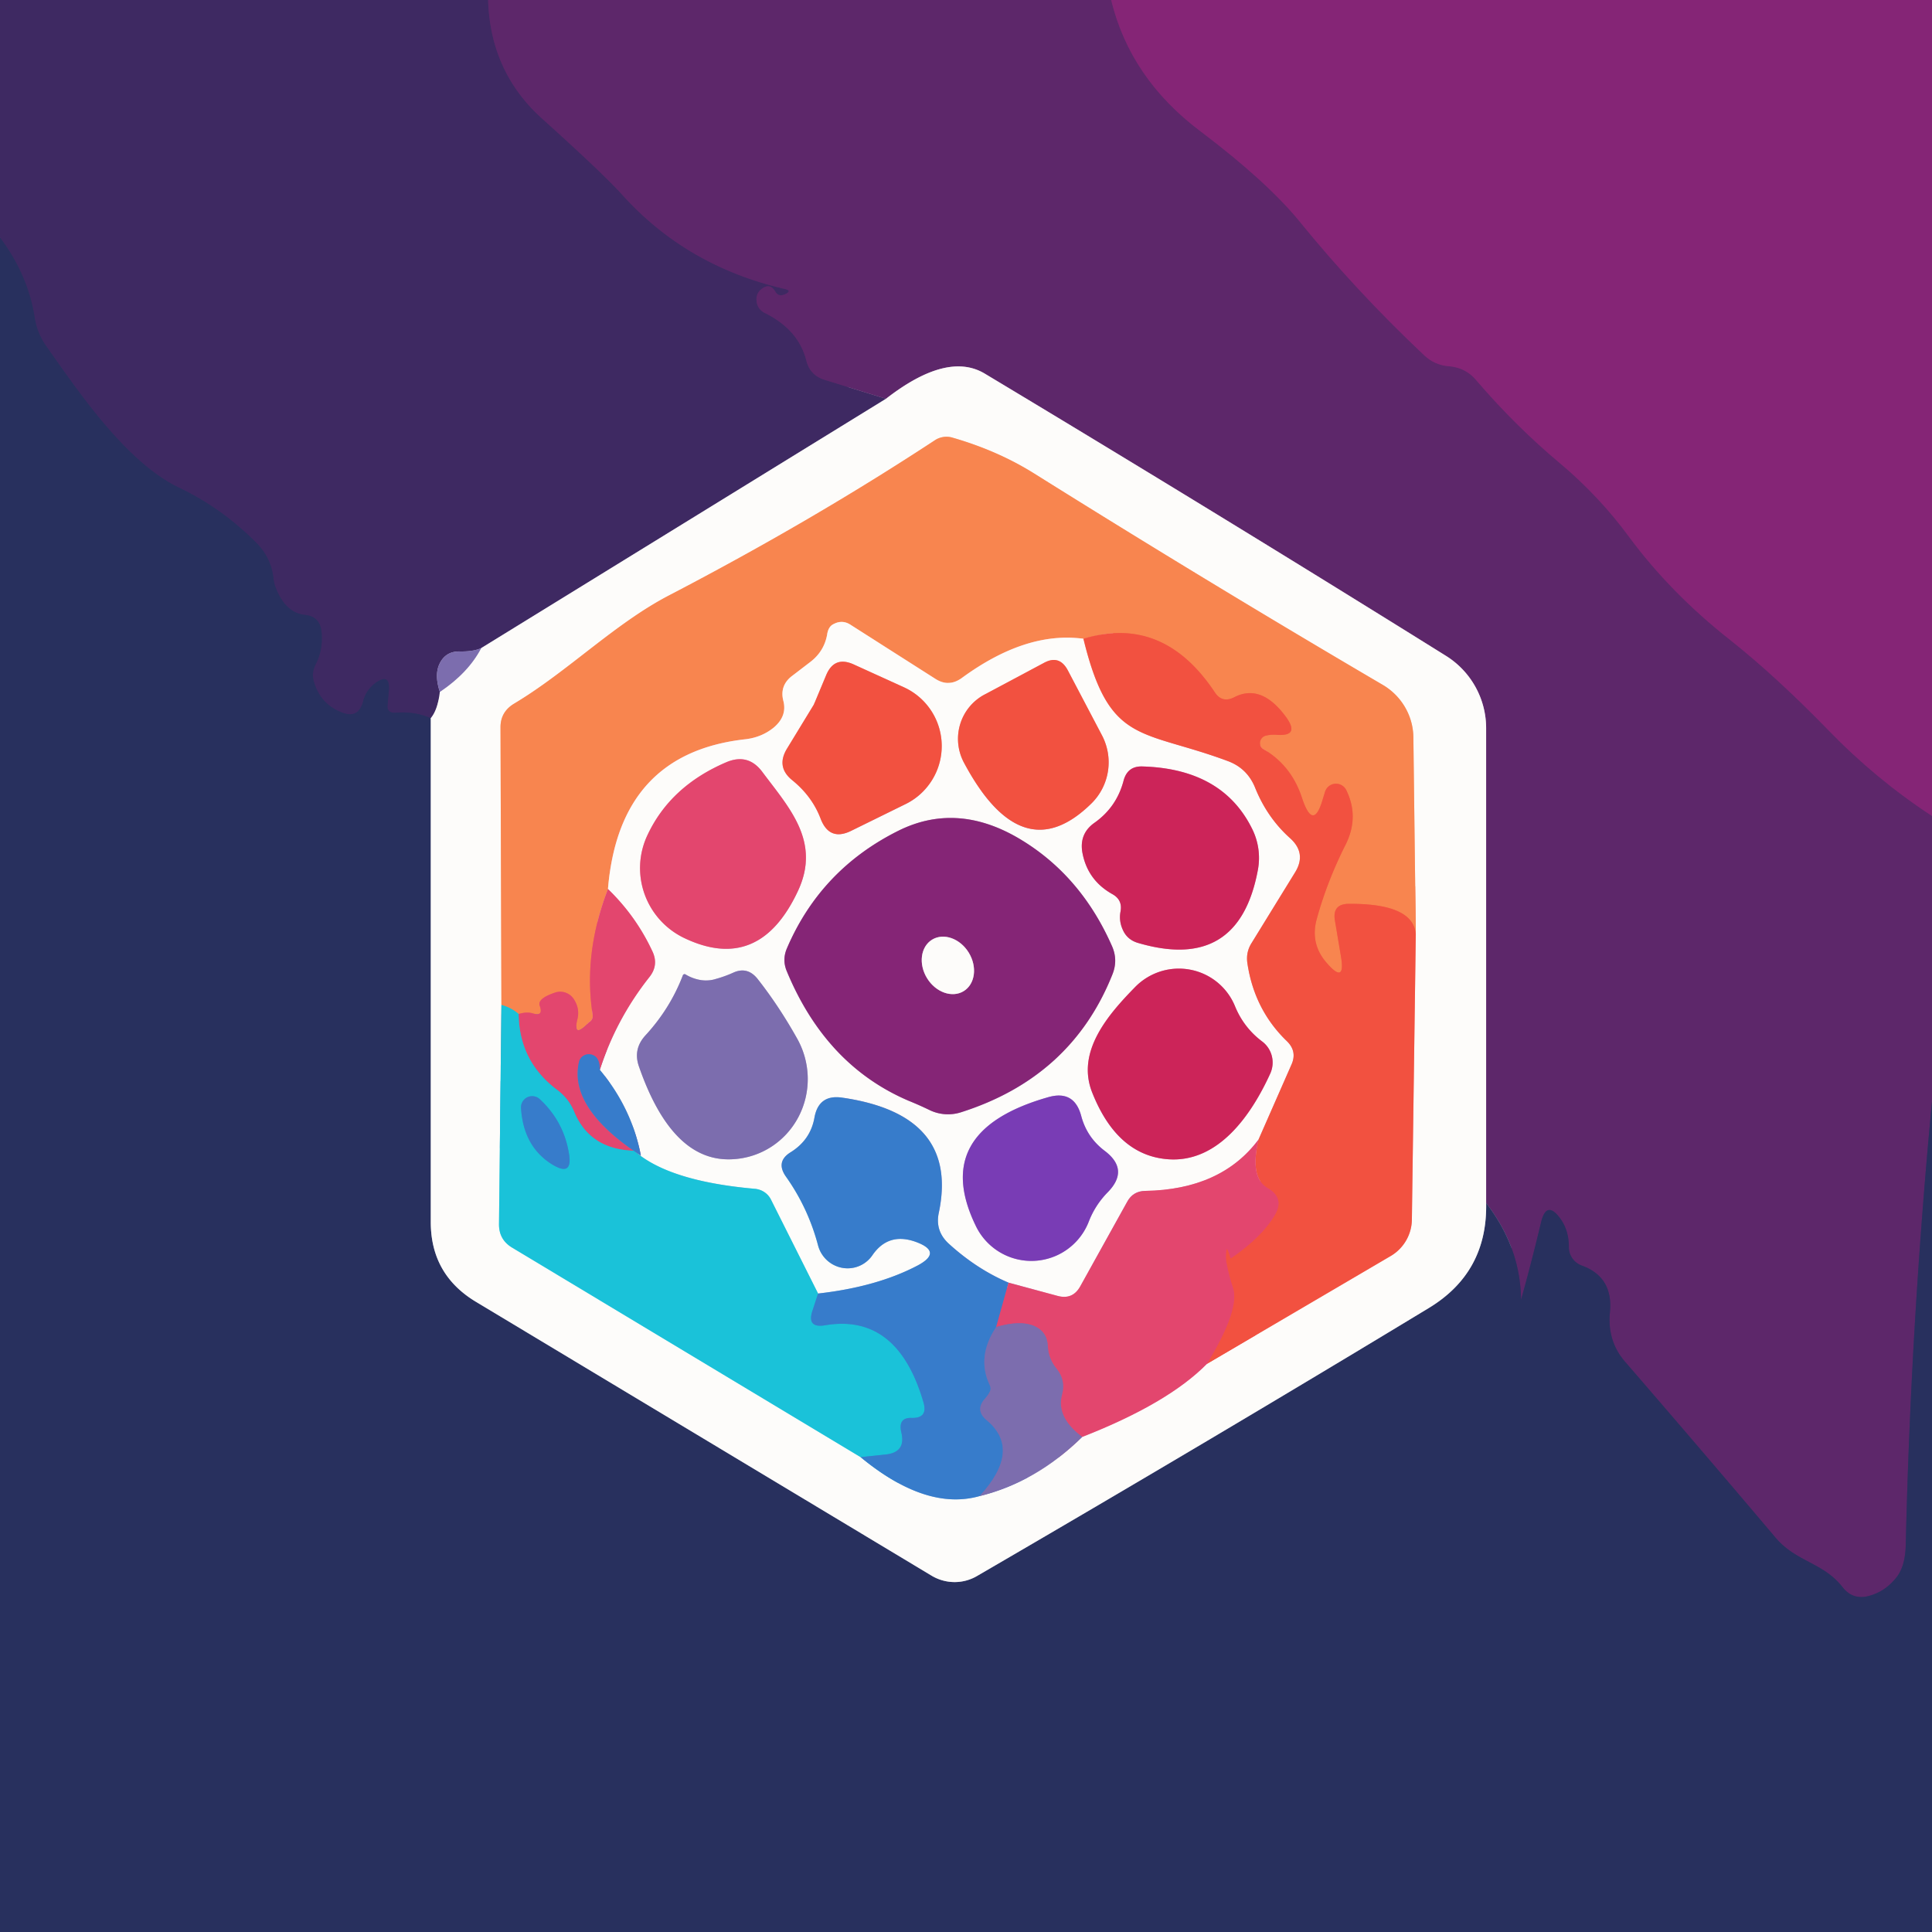 <?xml version="1.0" encoding="UTF-8" standalone="no"?>
<!DOCTYPE svg PUBLIC "-//W3C//DTD SVG 1.1//EN" "http://www.w3.org/Graphics/SVG/1.1/DTD/svg11.dtd">
<svg xmlns="http://www.w3.org/2000/svg" version="1.1" viewBox="0.00 0.00 64.00 64.00">
<g stroke-width="2.00" fill="none" stroke-linecap="butt">
<path stroke="#4e2866" vector-effect="non-scaling-stroke" d="
  M 16.17 0.00
  Q 16.24 2.39 17.97 3.94
  Q 19.98 5.75 20.62 6.46
  Q 22.75 8.82 25.99 9.57
  Q 26.26 9.63 26.00 9.75
  Q 25.79 9.84 25.69 9.67
  Q 25.51 9.35 25.22 9.58
  Q 25.07 9.70 25.06 9.89
  Q 25.05 10.22 25.34 10.37
  Q 26.45 10.92 26.71 11.94
  Q 26.83 12.43 27.31 12.58
  L 29.35 13.21"
/>
<path stroke="#9e93ae" vector-effect="non-scaling-stroke" d="
  M 29.35 13.21
  L 15.94 21.47"
/>
<path stroke="#5d4b88" vector-effect="non-scaling-stroke" d="
  M 15.94 21.47
  Q 15.67 21.59 15.23 21.58
  Q 14.75 21.57 14.55 22.01
  Q 14.39 22.37 14.57 22.92"
/>
<path stroke="#9e93ae" vector-effect="non-scaling-stroke" d="
  M 14.57 22.92
  Q 14.50 23.52 14.27 23.79"
/>
<path stroke="#332d60" vector-effect="non-scaling-stroke" d="
  M 14.27 23.79
  Q 13.73 23.56 13.11 23.61
  Q 12.80 23.63 12.84 23.33
  Q 12.86 23.12 12.88 22.88
  Q 12.93 22.27 12.43 22.63
  Q 12.12 22.87 12.03 23.23
  Q 11.88 23.82 11.32 23.60
  Q 10.62 23.33 10.40 22.59
  Q 10.31 22.28 10.46 22.00
  Q 10.71 21.51 10.65 20.93
  Q 10.60 20.42 10.10 20.37
  Q 9.47 20.30 9.15 19.51
  A 1.23 1.09 -63.3 0 1 9.06 19.17
  Q 8.99 18.48 8.48 17.97
  Q 7.34 16.83 5.96 16.17
  C 4.18 15.33 2.60 12.98 1.52 11.45
  Q 1.23 11.03 1.15 10.53
  Q 0.93 9.11 0.00 7.87"
/>
<path stroke="#712670" vector-effect="non-scaling-stroke" d="
  M 36.81 0.00
  Q 37.44 2.60 39.77 4.35
  Q 41.95 6.00 43.03 7.31
  Q 44.92 9.64 47.18 11.77
  Q 47.52 12.09 47.98 12.13
  Q 48.54 12.17 48.89 12.58
  Q 50.19 14.10 51.67 15.34
  Q 52.98 16.44 53.97 17.79
  Q 55.34 19.64 57.29 21.18
  Q 58.83 22.40 60.57 24.19
  Q 62.14 25.81 64.00 27.03"
/>
<path stroke="#432c64" vector-effect="non-scaling-stroke" d="
  M 64.00 36.49
  Q 63.30 43.84 63.13 51.20
  Q 63.11 51.87 62.84 52.23
  Q 62.45 52.74 61.86 52.88
  Q 61.36 52.99 61.04 52.58
  C 60.39 51.75 59.51 51.75 58.82 50.94
  Q 56.35 48.02 53.85 45.13
  Q 53.24 44.44 53.33 43.48
  Q 53.45 42.30 52.39 41.92
  A 0.65 0.65 0.0 0 1 51.97 41.30
  Q 51.97 40.76 51.69 40.37
  Q 51.23 39.74 51.05 40.49
  Q 50.69 42.00 50.32 43.29
  Q 50.30 43.34 50.32 43.37
  Q 50.34 43.41 50.37 43.39
  Q 50.38 43.39 50.38 43.36
  Q 50.47 41.46 49.23 39.85"
/>
<path stroke="#ad92b2" vector-effect="non-scaling-stroke" d="
  M 49.23 39.85
  L 49.23 24.12
  A 2.83 2.82 16.0 0 0 47.89 21.72
  Q 40.42 17.06 32.61 12.37
  Q 31.37 11.64 29.35 13.21"
/>
<path stroke="#9396ac" vector-effect="non-scaling-stroke" d="
  M 14.27 23.79
  L 14.27 40.48
  Q 14.27 42.22 15.76 43.12
  L 30.85 52.19
  A 1.48 1.47 45.7 0 0 32.36 52.21
  Q 40.15 47.68 47.33 43.33
  Q 49.28 42.15 49.23 39.85"
/>
<path stroke="#bdb5d4" vector-effect="non-scaling-stroke" d="
  M 14.57 22.92
  Q 15.51 22.29 15.94 21.47"
/>
<path stroke="#8cdfea" vector-effect="non-scaling-stroke" d="
  M 16.61 33.29
  L 16.53 40.56
  Q 16.53 41.06 16.95 41.32
  L 28.51 48.27"
/>
<path stroke="#9abce3" vector-effect="non-scaling-stroke" d="
  M 28.51 48.27
  Q 30.68 50.06 32.45 49.56"
/>
<path stroke="#bdb5d4" vector-effect="non-scaling-stroke" d="
  M 32.45 49.56
  Q 34.32 49.10 35.85 47.60"
/>
<path stroke="#f0a1b4" vector-effect="non-scaling-stroke" d="
  M 35.85 47.60
  Q 38.69 46.49 39.98 45.18"
/>
<path stroke="#f8a79d" vector-effect="non-scaling-stroke" d="
  M 39.98 45.18
  L 46.08 41.60
  A 1.42 1.42 0.0 0 0 46.77 40.42
  L 46.90 30.95"
/>
<path stroke="#fbc1a5" vector-effect="non-scaling-stroke" d="
  M 46.90 30.95
  L 46.82 24.43
  A 2.06 2.03 15.2 0 0 45.81 22.69
  Q 40.03 19.30 34.25 15.68
  Q 33.05 14.93 31.56 14.50
  A 0.70 0.69 -53.2 0 0 30.96 14.59
  Q 26.91 17.25 22.19 19.71
  C 20.37 20.65 18.82 22.24 17.03 23.31
  Q 16.58 23.58 16.58 24.09
  L 16.61 33.29"
/>
<path stroke="#f56b48" vector-effect="non-scaling-stroke" d="
  M 46.90 30.95
  Q 46.82 29.93 44.69 29.94
  Q 44.13 29.94 44.22 30.49
  L 44.42 31.68
  Q 44.58 32.62 43.96 31.91
  Q 43.39 31.27 43.62 30.44
  Q 43.96 29.20 44.58 27.97
  Q 45.03 27.06 44.60 26.18
  A 0.38 0.38 0.0 0 0 43.89 26.24
  L 43.81 26.50
  Q 43.50 27.55 43.13 26.43
  Q 42.78 25.36 41.86 24.82
  A 0.25 0.24 -36.3 0 1 41.93 24.37
  Q 42.09 24.33 42.27 24.34
  Q 43.08 24.41 42.60 23.75
  Q 41.78 22.63 40.88 23.10
  Q 40.48 23.30 40.24 22.93
  Q 38.53 20.36 35.89 21.16"
/>
<path stroke="#fbc1a5" vector-effect="non-scaling-stroke" d="
  M 35.89 21.16
  Q 33.99 20.90 31.86 22.46
  Q 31.43 22.77 30.99 22.49
  L 28.18 20.70
  Q 27.91 20.52 27.62 20.67
  Q 27.44 20.75 27.40 21.02
  Q 27.30 21.58 26.84 21.93
  L 26.24 22.39
  Q 25.82 22.71 25.95 23.22
  Q 26.08 23.73 25.62 24.11
  Q 25.22 24.43 24.68 24.49
  Q 20.51 24.96 20.14 29.45"
/>
<path stroke="#ee665f" vector-effect="non-scaling-stroke" d="
  M 20.14 29.45
  Q 19.32 31.58 19.63 33.60
  Q 19.66 33.77 19.52 33.86
  Q 19.48 33.89 19.45 33.93
  Q 18.97 34.40 19.13 33.75
  Q 19.21 33.41 19.01 33.10
  A 0.54 0.53 64.0 0 0 18.39 32.88
  Q 17.79 33.08 17.88 33.32
  Q 18.01 33.68 17.65 33.57
  Q 17.45 33.51 17.18 33.59"
/>
<path stroke="#89a494" vector-effect="non-scaling-stroke" d="
  M 17.18 33.59
  Q 16.94 33.38 16.61 33.29"
/>
<path stroke="#eb4c57" vector-effect="non-scaling-stroke" d="
  M 39.98 45.18
  Q 41.09 43.36 40.84 42.65
  Q 40.71 42.26 40.64 41.89
  Q 40.59 41.68 40.62 41.44
  Q 40.63 41.32 40.68 41.43
  Q 40.73 41.55 40.76 41.67
  Q 40.77 41.69 40.78 41.68
  Q 41.80 40.98 42.23 40.25
  Q 42.56 39.69 42.00 39.36
  Q 41.39 39.02 41.69 37.75"
/>
<path stroke="#299fd2" vector-effect="non-scaling-stroke" d="
  M 27.10 42.85
  L 26.92 43.40
  Q 26.71 44.01 27.34 43.90
  Q 29.73 43.50 30.59 46.45
  Q 30.75 46.99 30.19 46.97
  Q 29.74 46.96 29.86 47.46
  Q 30.01 48.10 29.36 48.18
  L 28.51 48.27"
/>
<path stroke="#f8a79d" vector-effect="non-scaling-stroke" d="
  M 35.89 21.16
  C 36.75 24.69 37.79 24.14 40.67 25.21
  Q 41.32 25.45 41.58 26.10
  Q 41.98 27.09 42.74 27.77
  Q 43.29 28.27 42.90 28.90
  L 41.46 31.24
  Q 41.27 31.54 41.32 31.90
  Q 41.55 33.45 42.63 34.49
  Q 42.98 34.83 42.78 35.27
  L 41.69 37.75"
/>
<path stroke="#f0a1b4" vector-effect="non-scaling-stroke" d="
  M 41.69 37.75
  Q 40.45 39.41 37.93 39.45
  Q 37.53 39.46 37.34 39.81
  L 35.78 42.62
  Q 35.53 43.06 35.04 42.93
  L 33.41 42.49"
/>
<path stroke="#9abce3" vector-effect="non-scaling-stroke" d="
  M 33.41 42.49
  Q 32.35 42.04 31.42 41.19
  Q 30.97 40.77 31.10 40.17
  Q 31.78 36.92 27.89 36.36
  Q 27.12 36.25 26.98 37.02
  Q 26.85 37.76 26.19 38.17
  Q 25.69 38.48 26.03 38.97
  Q 26.77 40.01 27.10 41.26
  A 1.01 1.00 54.9 0 0 28.90 41.58
  Q 29.43 40.81 30.34 41.14
  Q 31.24 41.47 30.40 41.92
  Q 29.05 42.63 27.10 42.85"
/>
<path stroke="#8cdfea" vector-effect="non-scaling-stroke" d="
  M 27.10 42.85
  L 25.54 39.74
  A 0.67 0.64 -10.0 0 0 25.00 39.38
  Q 22.15 39.13 21.01 38.12"
/>
<path stroke="#f0a1b4" vector-effect="non-scaling-stroke" d="
  M 21.01 38.12
  Q 21.12 38.20 21.23 38.28"
/>
<path stroke="#9abce3" vector-effect="non-scaling-stroke" d="
  M 21.23 38.28
  Q 20.93 36.71 19.87 35.44"
/>
<path stroke="#f0a1b4" vector-effect="non-scaling-stroke" d="
  M 19.87 35.44
  Q 20.41 33.76 21.51 32.37
  Q 21.83 31.97 21.61 31.51
  Q 21.07 30.35 20.14 29.45"
/>
<path stroke="#8d619d" vector-effect="non-scaling-stroke" d="
  M 19.87 35.44
  Q 19.87 35.04 19.64 34.95
  A 0.34 0.33 18.2 0 0 19.18 35.18
  Q 18.83 36.71 21.23 38.28"
/>
<path stroke="#7f84a4" vector-effect="non-scaling-stroke" d="
  M 21.01 38.12
  Q 19.54 38.08 19.02 36.83
  Q 18.84 36.39 18.45 36.10
  Q 17.20 35.16 17.18 33.59"
/>
<path stroke="#b05a8e" vector-effect="non-scaling-stroke" d="
  M 35.85 47.60
  Q 34.98 46.95 35.18 46.20
  Q 35.31 45.72 35.00 45.34
  Q 34.73 45.01 34.71 44.59
  Q 34.69 44.11 34.25 43.92
  Q 33.78 43.73 33.00 43.96"
/>
<path stroke="#8d619d" vector-effect="non-scaling-stroke" d="
  M 33.41 42.49
  L 33.00 43.96"
/>
<path stroke="#5a75bd" vector-effect="non-scaling-stroke" d="
  M 33.00 43.96
  Q 32.34 44.95 32.79 45.89
  Q 32.84 46.00 32.79 46.10
  Q 32.73 46.22 32.64 46.32
  Q 32.28 46.71 32.69 47.05
  Q 33.86 48.03 32.45 49.56"
/>
<path stroke="#f8a79d" vector-effect="non-scaling-stroke" d="
  M 31.93 25.26
  Q 33.86 28.88 36.16 26.61
  A 1.92 1.91 53.7 0 0 36.50 24.35
  L 35.37 22.20
  Q 35.09 21.68 34.58 21.96
  L 32.61 23.01
  A 1.67 1.66 62.0 0 0 31.93 25.26"
/>
<path stroke="#f8a79d" vector-effect="non-scaling-stroke" d="
  M 26.96 23.34
  L 26.07 24.80
  Q 25.70 25.41 26.25 25.85
  Q 26.90 26.38 27.18 27.11
  Q 27.47 27.88 28.20 27.52
  L 30.01 26.63
  A 2.14 2.14 0.0 0 0 29.95 22.77
  L 28.28 22.01
  Q 27.64 21.72 27.37 22.36
  L 26.99 23.27
  A 0.29 0.06 -55.9 0 0 26.96 23.34"
/>
<path stroke="#f0a1b4" vector-effect="non-scaling-stroke" d="
  M 21.45 27.66
  A 2.57 2.56 25.3 0 0 22.68 31.08
  Q 25.15 32.25 26.43 29.52
  C 27.20 27.88 26.15 26.77 25.26 25.58
  Q 24.79 24.94 24.06 25.25
  Q 22.21 26.04 21.45 27.66"
/>
<path stroke="#e590aa" vector-effect="non-scaling-stroke" d="
  M 37.12 30.19
  Q 37.06 30.50 37.19 30.79
  Q 37.33 31.12 37.68 31.23
  Q 41.04 32.23 41.67 28.81
  A 2.17 2.14 -53.4 0 0 41.48 27.46
  Q 40.50 25.47 37.85 25.39
  Q 37.35 25.37 37.22 25.86
  Q 36.99 26.74 36.25 27.26
  Q 35.76 27.61 35.85 28.21
  Q 36.01 29.15 36.85 29.62
  Q 37.19 29.81 37.12 30.19"
/>
<path stroke="#c191b8" vector-effect="non-scaling-stroke" d="
  M 30.09 36.46
  Q 30.46 36.61 30.81 36.78
  A 1.41 1.40 -40.8 0 0 31.82 36.85
  Q 35.49 35.69 36.85 32.28
  Q 37.04 31.81 36.84 31.35
  Q 35.79 28.96 33.71 27.75
  Q 31.67 26.57 29.76 27.52
  Q 27.19 28.80 26.07 31.41
  Q 25.90 31.80 26.07 32.19
  Q 27.36 35.29 30.09 36.46"
/>
<path stroke="#bdb5d4" vector-effect="non-scaling-stroke" d="
  M 23.24 32.47
  Q 22.96 32.43 22.71 32.28
  A 0.06 0.06 0.0 0 0 22.62 32.31
  Q 22.20 33.41 21.38 34.30
  Q 20.96 34.76 21.17 35.34
  Q 22.28 38.53 24.29 38.40
  A 2.69 2.64 73.5 0 0 26.41 34.41
  Q 25.80 33.32 25.09 32.42
  Q 24.75 32.00 24.27 32.23
  Q 24.00 32.35 23.71 32.43
  Q 23.49 32.50 23.24 32.47"
/>
<path stroke="#e590aa" vector-effect="non-scaling-stroke" d="
  M 36.18 36.19
  Q 37.00 38.26 38.67 38.40
  C 40.36 38.54 41.46 36.92 42.08 35.56
  A 0.88 0.87 -59.4 0 0 41.81 34.50
  Q 41.20 34.04 40.91 33.33
  A 2.02 2.01 -34.2 0 0 37.60 32.70
  C 36.72 33.60 35.64 34.83 36.18 36.19"
/>
<path stroke="#bb9cd8" vector-effect="non-scaling-stroke" d="
  M 34.71 36.35
  Q 30.79 37.47 32.33 40.62
  A 2.04 2.04 0.0 0 0 36.07 40.46
  Q 36.28 39.92 36.69 39.50
  Q 37.43 38.75 36.59 38.12
  Q 36.01 37.68 35.82 36.98
  Q 35.59 36.09 34.71 36.35"
/>
<path stroke="#c191b8" vector-effect="non-scaling-stroke" d="
  M 31.924 32.832
  A 1.00 0.81 58.4 0 0 32.09 31.556
  A 1.00 0.81 58.4 0 0 30.876 31.128
  A 1.00 0.81 58.4 0 0 30.71 32.404
  A 1.00 0.81 58.4 0 0 31.924 32.832"
/>
<path stroke="#299fd2" vector-effect="non-scaling-stroke" d="
  M 18.27 38.56
  Q 19.00 39.02 18.84 38.17
  Q 18.66 37.14 17.89 36.42
  A 0.37 0.37 0.0 0 0 17.26 36.71
  Q 17.34 37.97 18.27 38.56"
/>
</g>
<path fill="#3e2962" d="
  M 0.00 0.00
  L 16.17 0.00
  Q 16.24 2.39 17.97 3.94
  Q 19.98 5.75 20.62 6.46
  Q 22.75 8.82 25.99 9.57
  Q 26.26 9.63 26.00 9.75
  Q 25.79 9.84 25.69 9.67
  Q 25.51 9.35 25.22 9.58
  Q 25.07 9.70 25.06 9.89
  Q 25.05 10.22 25.34 10.37
  Q 26.45 10.92 26.71 11.94
  Q 26.83 12.43 27.31 12.58
  L 29.35 13.21
  L 15.94 21.47
  Q 15.67 21.59 15.23 21.58
  Q 14.75 21.57 14.55 22.01
  Q 14.39 22.37 14.57 22.92
  Q 14.50 23.52 14.27 23.79
  Q 13.73 23.56 13.11 23.61
  Q 12.80 23.63 12.84 23.33
  Q 12.86 23.12 12.88 22.88
  Q 12.93 22.27 12.43 22.63
  Q 12.12 22.87 12.03 23.23
  Q 11.88 23.82 11.32 23.60
  Q 10.62 23.33 10.40 22.59
  Q 10.31 22.28 10.46 22.00
  Q 10.71 21.51 10.65 20.93
  Q 10.60 20.42 10.10 20.37
  Q 9.47 20.30 9.15 19.51
  A 1.23 1.09 -63.3 0 1 9.06 19.17
  Q 8.99 18.48 8.48 17.97
  Q 7.34 16.83 5.96 16.17
  C 4.18 15.33 2.60 12.98 1.52 11.45
  Q 1.23 11.03 1.15 10.53
  Q 0.93 9.11 0.00 7.87
  L 0.00 0.00
  Z"
/>
<path fill="#5d276a" d="
  M 16.17 0.00
  L 36.81 0.00
  Q 37.44 2.60 39.77 4.35
  Q 41.95 6.00 43.03 7.31
  Q 44.92 9.64 47.18 11.77
  Q 47.52 12.09 47.98 12.13
  Q 48.54 12.17 48.89 12.58
  Q 50.19 14.10 51.67 15.34
  Q 52.98 16.44 53.97 17.79
  Q 55.34 19.64 57.29 21.18
  Q 58.83 22.40 60.57 24.19
  Q 62.14 25.81 64.00 27.03
  L 64.00 36.49
  Q 63.30 43.84 63.13 51.20
  Q 63.11 51.87 62.84 52.23
  Q 62.45 52.74 61.86 52.88
  Q 61.36 52.99 61.04 52.58
  C 60.39 51.75 59.51 51.75 58.82 50.94
  Q 56.35 48.02 53.85 45.13
  Q 53.24 44.44 53.33 43.48
  Q 53.45 42.30 52.39 41.92
  A 0.65 0.65 0.0 0 1 51.97 41.30
  Q 51.97 40.76 51.69 40.37
  Q 51.23 39.74 51.05 40.49
  Q 50.69 42.00 50.32 43.29
  Q 50.30 43.34 50.32 43.37
  Q 50.34 43.41 50.37 43.39
  Q 50.38 43.39 50.38 43.36
  Q 50.47 41.46 49.23 39.85
  L 49.23 24.12
  A 2.83 2.82 16.0 0 0 47.89 21.72
  Q 40.42 17.06 32.61 12.37
  Q 31.37 11.64 29.35 13.21
  L 27.31 12.58
  Q 26.83 12.43 26.71 11.94
  Q 26.45 10.92 25.34 10.37
  Q 25.05 10.22 25.06 9.89
  Q 25.07 9.70 25.22 9.58
  Q 25.51 9.35 25.69 9.67
  Q 25.79 9.84 26.00 9.75
  Q 26.26 9.63 25.99 9.57
  Q 22.75 8.82 20.62 6.46
  Q 19.98 5.75 17.97 3.94
  Q 16.24 2.39 16.17 0.00
  Z"
/>
<path fill="#852576" d="
  M 36.81 0.00
  L 64.00 0.00
  L 64.00 27.03
  Q 62.14 25.81 60.57 24.19
  Q 58.83 22.40 57.29 21.18
  Q 55.34 19.64 53.97 17.79
  Q 52.98 16.44 51.67 15.34
  Q 50.19 14.10 48.89 12.58
  Q 48.54 12.17 47.98 12.13
  Q 47.52 12.09 47.18 11.77
  Q 44.92 9.64 43.03 7.31
  Q 41.95 6.00 39.77 4.35
  Q 37.44 2.60 36.81 0.00
  Z"
/>
<path fill="#28305e" d="
  M 0.00 7.87
  Q 0.93 9.11 1.15 10.53
  Q 1.23 11.03 1.52 11.45
  C 2.60 12.98 4.18 15.33 5.96 16.17
  Q 7.34 16.83 8.48 17.97
  Q 8.99 18.48 9.06 19.17
  A 1.23 1.09 -63.3 0 0 9.15 19.51
  Q 9.47 20.30 10.10 20.37
  Q 10.60 20.42 10.65 20.93
  Q 10.71 21.51 10.46 22.00
  Q 10.31 22.28 10.40 22.59
  Q 10.62 23.33 11.32 23.60
  Q 11.88 23.82 12.03 23.23
  Q 12.12 22.87 12.43 22.63
  Q 12.93 22.27 12.88 22.88
  Q 12.86 23.12 12.84 23.33
  Q 12.80 23.63 13.11 23.61
  Q 13.73 23.56 14.27 23.79
  L 14.27 40.48
  Q 14.27 42.22 15.76 43.12
  L 30.85 52.19
  A 1.48 1.47 45.7 0 0 32.36 52.21
  Q 40.15 47.68 47.33 43.33
  Q 49.28 42.15 49.23 39.85
  Q 50.47 41.46 50.38 43.36
  Q 50.38 43.39 50.37 43.39
  Q 50.34 43.41 50.32 43.37
  Q 50.30 43.34 50.32 43.29
  Q 50.69 42.00 51.05 40.49
  Q 51.23 39.74 51.69 40.37
  Q 51.97 40.76 51.97 41.30
  A 0.65 0.65 0.0 0 0 52.39 41.92
  Q 53.45 42.30 53.33 43.48
  Q 53.24 44.44 53.85 45.13
  Q 56.35 48.02 58.82 50.94
  C 59.51 51.75 60.39 51.75 61.04 52.58
  Q 61.36 52.99 61.86 52.88
  Q 62.45 52.74 62.84 52.23
  Q 63.11 51.87 63.13 51.20
  Q 63.30 43.84 64.00 36.49
  L 64.00 64.00
  L 0.00 64.00
  L 0.00 7.87
  Z"
/>
<path fill="#fdfcfa" d="
  M 49.23 39.85
  Q 49.28 42.15 47.33 43.33
  Q 40.15 47.68 32.36 52.21
  A 1.48 1.47 45.7 0 1 30.85 52.19
  L 15.76 43.12
  Q 14.27 42.22 14.27 40.48
  L 14.27 23.79
  Q 14.50 23.52 14.57 22.92
  Q 15.51 22.29 15.94 21.47
  L 29.35 13.21
  Q 31.37 11.64 32.61 12.37
  Q 40.42 17.06 47.89 21.72
  A 2.83 2.82 16.0 0 1 49.23 24.12
  L 49.23 39.85
  Z
  M 16.61 33.29
  L 16.53 40.56
  Q 16.53 41.06 16.95 41.32
  L 28.51 48.27
  Q 30.68 50.06 32.45 49.56
  Q 34.32 49.10 35.85 47.60
  Q 38.69 46.49 39.98 45.18
  L 46.08 41.60
  A 1.42 1.42 0.0 0 0 46.77 40.42
  L 46.90 30.95
  L 46.82 24.43
  A 2.06 2.03 15.2 0 0 45.81 22.69
  Q 40.03 19.30 34.25 15.68
  Q 33.05 14.93 31.56 14.50
  A 0.70 0.69 -53.2 0 0 30.96 14.59
  Q 26.91 17.25 22.19 19.71
  C 20.37 20.65 18.82 22.24 17.03 23.31
  Q 16.58 23.58 16.58 24.09
  L 16.61 33.29
  Z"
/>
<path fill="#f8854f" d="
  M 46.90 30.95
  Q 46.82 29.93 44.69 29.94
  Q 44.13 29.94 44.22 30.49
  L 44.42 31.68
  Q 44.58 32.62 43.96 31.91
  Q 43.39 31.27 43.62 30.44
  Q 43.96 29.20 44.58 27.97
  Q 45.03 27.06 44.60 26.18
  A 0.38 0.38 0.0 0 0 43.89 26.24
  L 43.81 26.50
  Q 43.50 27.55 43.13 26.43
  Q 42.78 25.36 41.86 24.82
  A 0.25 0.24 -36.3 0 1 41.93 24.37
  Q 42.09 24.33 42.27 24.34
  Q 43.08 24.41 42.60 23.75
  Q 41.78 22.63 40.88 23.10
  Q 40.48 23.30 40.24 22.93
  Q 38.53 20.36 35.89 21.16
  Q 33.99 20.90 31.86 22.46
  Q 31.43 22.77 30.99 22.49
  L 28.18 20.70
  Q 27.91 20.52 27.62 20.67
  Q 27.44 20.75 27.40 21.02
  Q 27.30 21.58 26.84 21.93
  L 26.24 22.39
  Q 25.82 22.71 25.95 23.22
  Q 26.08 23.73 25.62 24.11
  Q 25.22 24.43 24.68 24.49
  Q 20.51 24.96 20.14 29.45
  Q 19.32 31.58 19.63 33.60
  Q 19.66 33.77 19.52 33.86
  Q 19.48 33.89 19.45 33.93
  Q 18.97 34.40 19.13 33.75
  Q 19.21 33.41 19.01 33.10
  A 0.54 0.53 64.0 0 0 18.39 32.88
  Q 17.79 33.08 17.88 33.32
  Q 18.01 33.68 17.65 33.57
  Q 17.45 33.51 17.18 33.59
  Q 16.94 33.38 16.61 33.29
  L 16.58 24.09
  Q 16.58 23.58 17.03 23.31
  C 18.82 22.24 20.37 20.65 22.19 19.71
  Q 26.91 17.25 30.96 14.59
  A 0.70 0.69 -53.2 0 1 31.56 14.50
  Q 33.05 14.93 34.25 15.68
  Q 40.03 19.30 45.81 22.69
  A 2.06 2.03 15.2 0 1 46.82 24.43
  L 46.90 30.95
  Z"
/>
<path fill="#fdfcfa" d="
  M 35.89 21.16
  C 36.75 24.69 37.79 24.14 40.67 25.21
  Q 41.32 25.45 41.58 26.10
  Q 41.98 27.09 42.74 27.77
  Q 43.29 28.27 42.90 28.90
  L 41.46 31.24
  Q 41.27 31.54 41.32 31.90
  Q 41.55 33.45 42.63 34.49
  Q 42.98 34.83 42.78 35.27
  L 41.69 37.75
  Q 40.45 39.41 37.93 39.45
  Q 37.53 39.46 37.34 39.81
  L 35.78 42.62
  Q 35.53 43.06 35.04 42.93
  L 33.41 42.49
  Q 32.35 42.04 31.42 41.19
  Q 30.97 40.77 31.10 40.17
  Q 31.78 36.92 27.89 36.36
  Q 27.12 36.25 26.98 37.02
  Q 26.85 37.76 26.19 38.17
  Q 25.69 38.48 26.03 38.97
  Q 26.77 40.01 27.10 41.26
  A 1.01 1.00 54.9 0 0 28.90 41.58
  Q 29.43 40.81 30.34 41.14
  Q 31.24 41.47 30.40 41.92
  Q 29.05 42.63 27.10 42.85
  L 25.54 39.74
  A 0.67 0.64 -10.0 0 0 25.00 39.38
  Q 22.15 39.13 21.01 38.12
  Q 21.12 38.20 21.23 38.28
  Q 20.93 36.71 19.87 35.44
  Q 20.41 33.76 21.51 32.37
  Q 21.83 31.97 21.61 31.51
  Q 21.07 30.35 20.14 29.45
  Q 20.51 24.96 24.68 24.49
  Q 25.22 24.43 25.62 24.11
  Q 26.08 23.73 25.95 23.22
  Q 25.82 22.71 26.24 22.39
  L 26.84 21.93
  Q 27.30 21.58 27.40 21.02
  Q 27.44 20.75 27.62 20.67
  Q 27.91 20.52 28.18 20.70
  L 30.99 22.49
  Q 31.43 22.77 31.86 22.46
  Q 33.99 20.90 35.89 21.16
  Z
  M 31.93 25.26
  Q 33.86 28.88 36.16 26.61
  A 1.92 1.91 53.7 0 0 36.50 24.35
  L 35.37 22.20
  Q 35.09 21.68 34.58 21.96
  L 32.61 23.01
  A 1.67 1.66 62.0 0 0 31.93 25.26
  Z
  M 26.96 23.34
  L 26.07 24.80
  Q 25.70 25.41 26.25 25.85
  Q 26.90 26.38 27.18 27.11
  Q 27.47 27.88 28.20 27.52
  L 30.01 26.63
  A 2.14 2.14 0.0 0 0 29.95 22.77
  L 28.28 22.01
  Q 27.64 21.72 27.37 22.36
  L 26.99 23.27
  A 0.29 0.06 -55.9 0 0 26.96 23.34
  Z
  M 21.45 27.66
  A 2.57 2.56 25.3 0 0 22.68 31.08
  Q 25.15 32.25 26.43 29.52
  C 27.20 27.88 26.15 26.77 25.26 25.58
  Q 24.79 24.94 24.06 25.25
  Q 22.21 26.04 21.45 27.66
  Z
  M 37.12 30.19
  Q 37.06 30.50 37.19 30.79
  Q 37.33 31.12 37.68 31.23
  Q 41.04 32.23 41.67 28.81
  A 2.17 2.14 -53.4 0 0 41.48 27.46
  Q 40.50 25.47 37.85 25.39
  Q 37.35 25.37 37.22 25.86
  Q 36.99 26.74 36.25 27.26
  Q 35.76 27.61 35.85 28.21
  Q 36.01 29.15 36.85 29.62
  Q 37.19 29.81 37.12 30.19
  Z
  M 30.09 36.46
  Q 30.46 36.61 30.81 36.78
  A 1.41 1.40 -40.8 0 0 31.82 36.85
  Q 35.49 35.69 36.85 32.28
  Q 37.04 31.81 36.84 31.35
  Q 35.79 28.96 33.71 27.75
  Q 31.67 26.57 29.76 27.52
  Q 27.19 28.80 26.07 31.41
  Q 25.90 31.80 26.07 32.19
  Q 27.36 35.29 30.09 36.46
  Z
  M 23.24 32.47
  Q 22.96 32.43 22.71 32.28
  A 0.06 0.06 0.0 0 0 22.62 32.31
  Q 22.20 33.41 21.38 34.30
  Q 20.96 34.76 21.17 35.34
  Q 22.28 38.53 24.29 38.40
  A 2.69 2.64 73.5 0 0 26.41 34.41
  Q 25.80 33.32 25.09 32.42
  Q 24.75 32.00 24.27 32.23
  Q 24.00 32.35 23.71 32.43
  Q 23.49 32.50 23.24 32.47
  Z
  M 36.18 36.19
  Q 37.00 38.26 38.67 38.40
  C 40.36 38.54 41.46 36.92 42.08 35.56
  A 0.88 0.87 -59.4 0 0 41.81 34.50
  Q 41.20 34.04 40.91 33.33
  A 2.02 2.01 -34.2 0 0 37.60 32.70
  C 36.72 33.60 35.64 34.83 36.18 36.19
  Z
  M 34.71 36.35
  Q 30.79 37.47 32.33 40.62
  A 2.04 2.04 0.0 0 0 36.07 40.46
  Q 36.28 39.92 36.69 39.50
  Q 37.43 38.75 36.59 38.12
  Q 36.01 37.68 35.82 36.98
  Q 35.59 36.09 34.71 36.35
  Z"
/>
<path fill="#f25140" d="
  M 46.90 30.95
  L 46.77 40.42
  A 1.42 1.42 0.0 0 1 46.08 41.60
  L 39.98 45.18
  Q 41.09 43.36 40.84 42.65
  Q 40.71 42.26 40.64 41.89
  Q 40.59 41.68 40.62 41.44
  Q 40.63 41.32 40.68 41.43
  Q 40.73 41.55 40.76 41.67
  Q 40.77 41.69 40.78 41.68
  Q 41.80 40.98 42.23 40.25
  Q 42.56 39.69 42.00 39.36
  Q 41.39 39.02 41.69 37.75
  L 42.78 35.27
  Q 42.98 34.83 42.63 34.49
  Q 41.55 33.45 41.32 31.90
  Q 41.27 31.54 41.46 31.24
  L 42.90 28.90
  Q 43.29 28.27 42.74 27.77
  Q 41.98 27.09 41.58 26.10
  Q 41.32 25.45 40.67 25.21
  C 37.79 24.14 36.75 24.69 35.89 21.16
  Q 38.53 20.36 40.24 22.93
  Q 40.48 23.30 40.88 23.10
  Q 41.78 22.63 42.60 23.75
  Q 43.08 24.41 42.27 24.34
  Q 42.09 24.33 41.93 24.37
  A 0.25 0.24 -36.3 0 0 41.86 24.82
  Q 42.78 25.36 43.13 26.43
  Q 43.50 27.55 43.81 26.50
  L 43.89 26.24
  A 0.38 0.38 0.0 0 1 44.60 26.18
  Q 45.03 27.06 44.58 27.97
  Q 43.96 29.20 43.62 30.44
  Q 43.39 31.27 43.96 31.91
  Q 44.58 32.62 44.42 31.68
  L 44.22 30.49
  Q 44.13 29.94 44.69 29.94
  Q 46.82 29.93 46.90 30.95
  Z"
/>
<path fill="#7c6dae" d="
  M 15.94 21.47
  Q 15.51 22.29 14.57 22.92
  Q 14.39 22.37 14.55 22.01
  Q 14.75 21.57 15.23 21.58
  Q 15.67 21.59 15.94 21.47
  Z"
/>
<path fill="#f25140" d="
  M 31.93 25.26
  A 1.67 1.66 62.0 0 1 32.61 23.01
  L 34.58 21.96
  Q 35.09 21.68 35.37 22.20
  L 36.50 24.35
  A 1.92 1.91 53.7 0 1 36.16 26.61
  Q 33.86 28.88 31.93 25.26
  Z"
/>
<path fill="#f25140" d="
  M 26.99 23.27
  L 27.37 22.36
  Q 27.64 21.72 28.28 22.01
  L 29.95 22.77
  A 2.14 2.14 0.0 0 1 30.01 26.63
  L 28.20 27.52
  Q 27.47 27.88 27.18 27.11
  Q 26.90 26.38 26.25 25.85
  Q 25.70 25.41 26.07 24.80
  L 26.96 23.34
  A 0.29 0.06 -55.9 0 1 26.99 23.27
  Z"
/>
<path fill="#e3466e" d="
  M 21.45 27.66
  Q 22.21 26.04 24.06 25.25
  Q 24.79 24.94 25.26 25.58
  C 26.15 26.77 27.20 27.88 26.43 29.52
  Q 25.15 32.25 22.68 31.08
  A 2.57 2.56 25.3 0 1 21.45 27.66
  Z"
/>
<path fill="#cc2459" d="
  M 36.85 29.62
  Q 36.01 29.15 35.85 28.21
  Q 35.76 27.61 36.25 27.26
  Q 36.99 26.74 37.22 25.86
  Q 37.35 25.37 37.85 25.39
  Q 40.50 25.47 41.48 27.46
  A 2.17 2.14 -53.4 0 1 41.67 28.81
  Q 41.04 32.23 37.68 31.23
  Q 37.33 31.12 37.19 30.79
  Q 37.06 30.50 37.12 30.19
  Q 37.19 29.81 36.85 29.62
  Z"
/>
<path fill="#852576" d="
  M 30.09 36.46
  Q 27.36 35.29 26.07 32.19
  Q 25.90 31.80 26.07 31.41
  Q 27.19 28.80 29.76 27.52
  Q 31.67 26.57 33.71 27.75
  Q 35.79 28.96 36.84 31.35
  Q 37.04 31.81 36.85 32.28
  Q 35.49 35.69 31.82 36.85
  A 1.41 1.40 -40.8 0 1 30.81 36.78
  Q 30.46 36.61 30.09 36.46
  Z
  M 31.924 32.832
  A 1.00 0.81 58.4 0 0 32.09 31.556
  A 1.00 0.81 58.4 0 0 30.876 31.128
  A 1.00 0.81 58.4 0 0 30.71 32.404
  A 1.00 0.81 58.4 0 0 31.924 32.832
  Z"
/>
<path fill="#e3466e" d="
  M 20.14 29.45
  Q 21.07 30.35 21.61 31.51
  Q 21.83 31.97 21.51 32.37
  Q 20.41 33.76 19.87 35.44
  Q 19.87 35.04 19.64 34.95
  A 0.34 0.33 18.2 0 0 19.18 35.18
  Q 18.83 36.71 21.23 38.28
  Q 21.12 38.20 21.01 38.12
  Q 19.54 38.08 19.02 36.83
  Q 18.84 36.39 18.45 36.10
  Q 17.20 35.16 17.18 33.59
  Q 17.45 33.51 17.65 33.57
  Q 18.01 33.68 17.88 33.32
  Q 17.79 33.08 18.39 32.88
  A 0.54 0.53 64.0 0 1 19.01 33.10
  Q 19.21 33.41 19.13 33.75
  Q 18.97 34.40 19.45 33.93
  Q 19.48 33.89 19.52 33.86
  Q 19.66 33.77 19.63 33.60
  Q 19.32 31.58 20.14 29.45
  Z"
/>
<ellipse fill="#fdfcfa" cx="0.00" cy="0.00" transform="translate(31.40,31.98) rotate(58.4)" rx="1.00" ry="0.81"/>
<path fill="#7c6dae" d="
  M 23.71 32.43
  Q 24.00 32.35 24.27 32.23
  Q 24.75 32.00 25.09 32.42
  Q 25.80 33.32 26.41 34.41
  A 2.69 2.64 73.5 0 1 24.29 38.40
  Q 22.28 38.53 21.17 35.34
  Q 20.96 34.76 21.38 34.30
  Q 22.20 33.41 22.62 32.31
  A 0.06 0.06 0.0 0 1 22.71 32.28
  Q 22.96 32.43 23.24 32.47
  Q 23.49 32.50 23.71 32.43
  Z"
/>
<path fill="#cc2459" d="
  M 36.18 36.19
  C 35.64 34.83 36.72 33.60 37.60 32.70
  A 2.02 2.01 -34.2 0 1 40.91 33.33
  Q 41.20 34.04 41.81 34.50
  A 0.88 0.87 -59.4 0 1 42.08 35.56
  C 41.46 36.92 40.36 38.54 38.67 38.40
  Q 37.00 38.26 36.18 36.19
  Z"
/>
<path fill="#1ac2d9" d="
  M 16.61 33.29
  Q 16.94 33.38 17.18 33.59
  Q 17.20 35.16 18.45 36.10
  Q 18.84 36.39 19.02 36.83
  Q 19.54 38.08 21.01 38.12
  Q 22.15 39.13 25.00 39.38
  A 0.67 0.64 -10.0 0 1 25.54 39.74
  L 27.10 42.85
  L 26.92 43.40
  Q 26.71 44.01 27.34 43.90
  Q 29.73 43.50 30.59 46.45
  Q 30.75 46.99 30.19 46.97
  Q 29.74 46.96 29.86 47.46
  Q 30.01 48.10 29.36 48.18
  L 28.51 48.27
  L 16.95 41.32
  Q 16.53 41.06 16.53 40.56
  L 16.61 33.29
  Z
  M 18.27 38.56
  Q 19.00 39.02 18.84 38.17
  Q 18.66 37.14 17.89 36.42
  A 0.37 0.37 0.0 0 0 17.26 36.71
  Q 17.34 37.97 18.27 38.56
  Z"
/>
<path fill="#377ccb" d="
  M 19.87 35.44
  Q 20.93 36.71 21.23 38.28
  Q 18.83 36.71 19.18 35.18
  A 0.34 0.33 18.2 0 1 19.64 34.95
  Q 19.87 35.04 19.87 35.44
  Z"
/>
<path fill="#377ccb" d="
  M 33.41 42.49
  L 33.00 43.96
  Q 32.34 44.95 32.79 45.89
  Q 32.84 46.00 32.79 46.10
  Q 32.73 46.22 32.64 46.32
  Q 32.28 46.71 32.69 47.05
  Q 33.86 48.03 32.45 49.56
  Q 30.68 50.06 28.51 48.27
  L 29.36 48.18
  Q 30.01 48.10 29.86 47.46
  Q 29.74 46.96 30.19 46.97
  Q 30.75 46.99 30.59 46.45
  Q 29.73 43.50 27.34 43.90
  Q 26.71 44.01 26.92 43.40
  L 27.10 42.85
  Q 29.05 42.63 30.40 41.92
  Q 31.24 41.47 30.34 41.14
  Q 29.43 40.81 28.90 41.58
  A 1.01 1.00 54.9 0 1 27.10 41.26
  Q 26.77 40.01 26.03 38.97
  Q 25.69 38.48 26.19 38.17
  Q 26.85 37.76 26.98 37.02
  Q 27.12 36.25 27.89 36.36
  Q 31.78 36.92 31.10 40.17
  Q 30.97 40.77 31.42 41.19
  Q 32.35 42.04 33.41 42.49
  Z"
/>
<path fill="#793cb5" d="
  M 34.71 36.35
  Q 35.59 36.09 35.82 36.98
  Q 36.01 37.68 36.59 38.12
  Q 37.43 38.75 36.69 39.50
  Q 36.28 39.92 36.07 40.46
  A 2.04 2.04 0.0 0 1 32.33 40.62
  Q 30.79 37.47 34.71 36.35
  Z"
/>
<path fill="#377ccb" d="
  M 18.27 38.56
  Q 17.34 37.97 17.26 36.71
  A 0.37 0.37 0.0 0 1 17.89 36.42
  Q 18.66 37.14 18.84 38.17
  Q 19.00 39.02 18.27 38.56
  Z"
/>
<path fill="#e3466e" d="
  M 41.69 37.75
  Q 41.39 39.02 42.00 39.36
  Q 42.56 39.69 42.23 40.25
  Q 41.80 40.98 40.78 41.68
  Q 40.77 41.69 40.76 41.67
  Q 40.73 41.55 40.68 41.43
  Q 40.63 41.32 40.62 41.44
  Q 40.59 41.68 40.64 41.89
  Q 40.71 42.26 40.84 42.65
  Q 41.09 43.36 39.98 45.18
  Q 38.69 46.49 35.85 47.60
  Q 34.98 46.95 35.18 46.20
  Q 35.31 45.72 35.00 45.34
  Q 34.73 45.01 34.71 44.59
  Q 34.69 44.11 34.25 43.92
  Q 33.78 43.73 33.00 43.96
  L 33.41 42.49
  L 35.04 42.93
  Q 35.53 43.06 35.78 42.62
  L 37.34 39.81
  Q 37.53 39.46 37.93 39.45
  Q 40.45 39.41 41.69 37.75
  Z"
/>
<path fill="#7c6dae" d="
  M 33.00 43.96
  Q 33.78 43.73 34.25 43.92
  Q 34.69 44.11 34.71 44.59
  Q 34.73 45.01 35.00 45.34
  Q 35.31 45.72 35.18 46.20
  Q 34.98 46.95 35.85 47.60
  Q 34.32 49.10 32.45 49.56
  Q 33.86 48.03 32.69 47.05
  Q 32.28 46.71 32.64 46.32
  Q 32.73 46.22 32.79 46.10
  Q 32.84 46.00 32.79 45.89
  Q 32.34 44.95 33.00 43.96
  Z"
/>
</svg>
